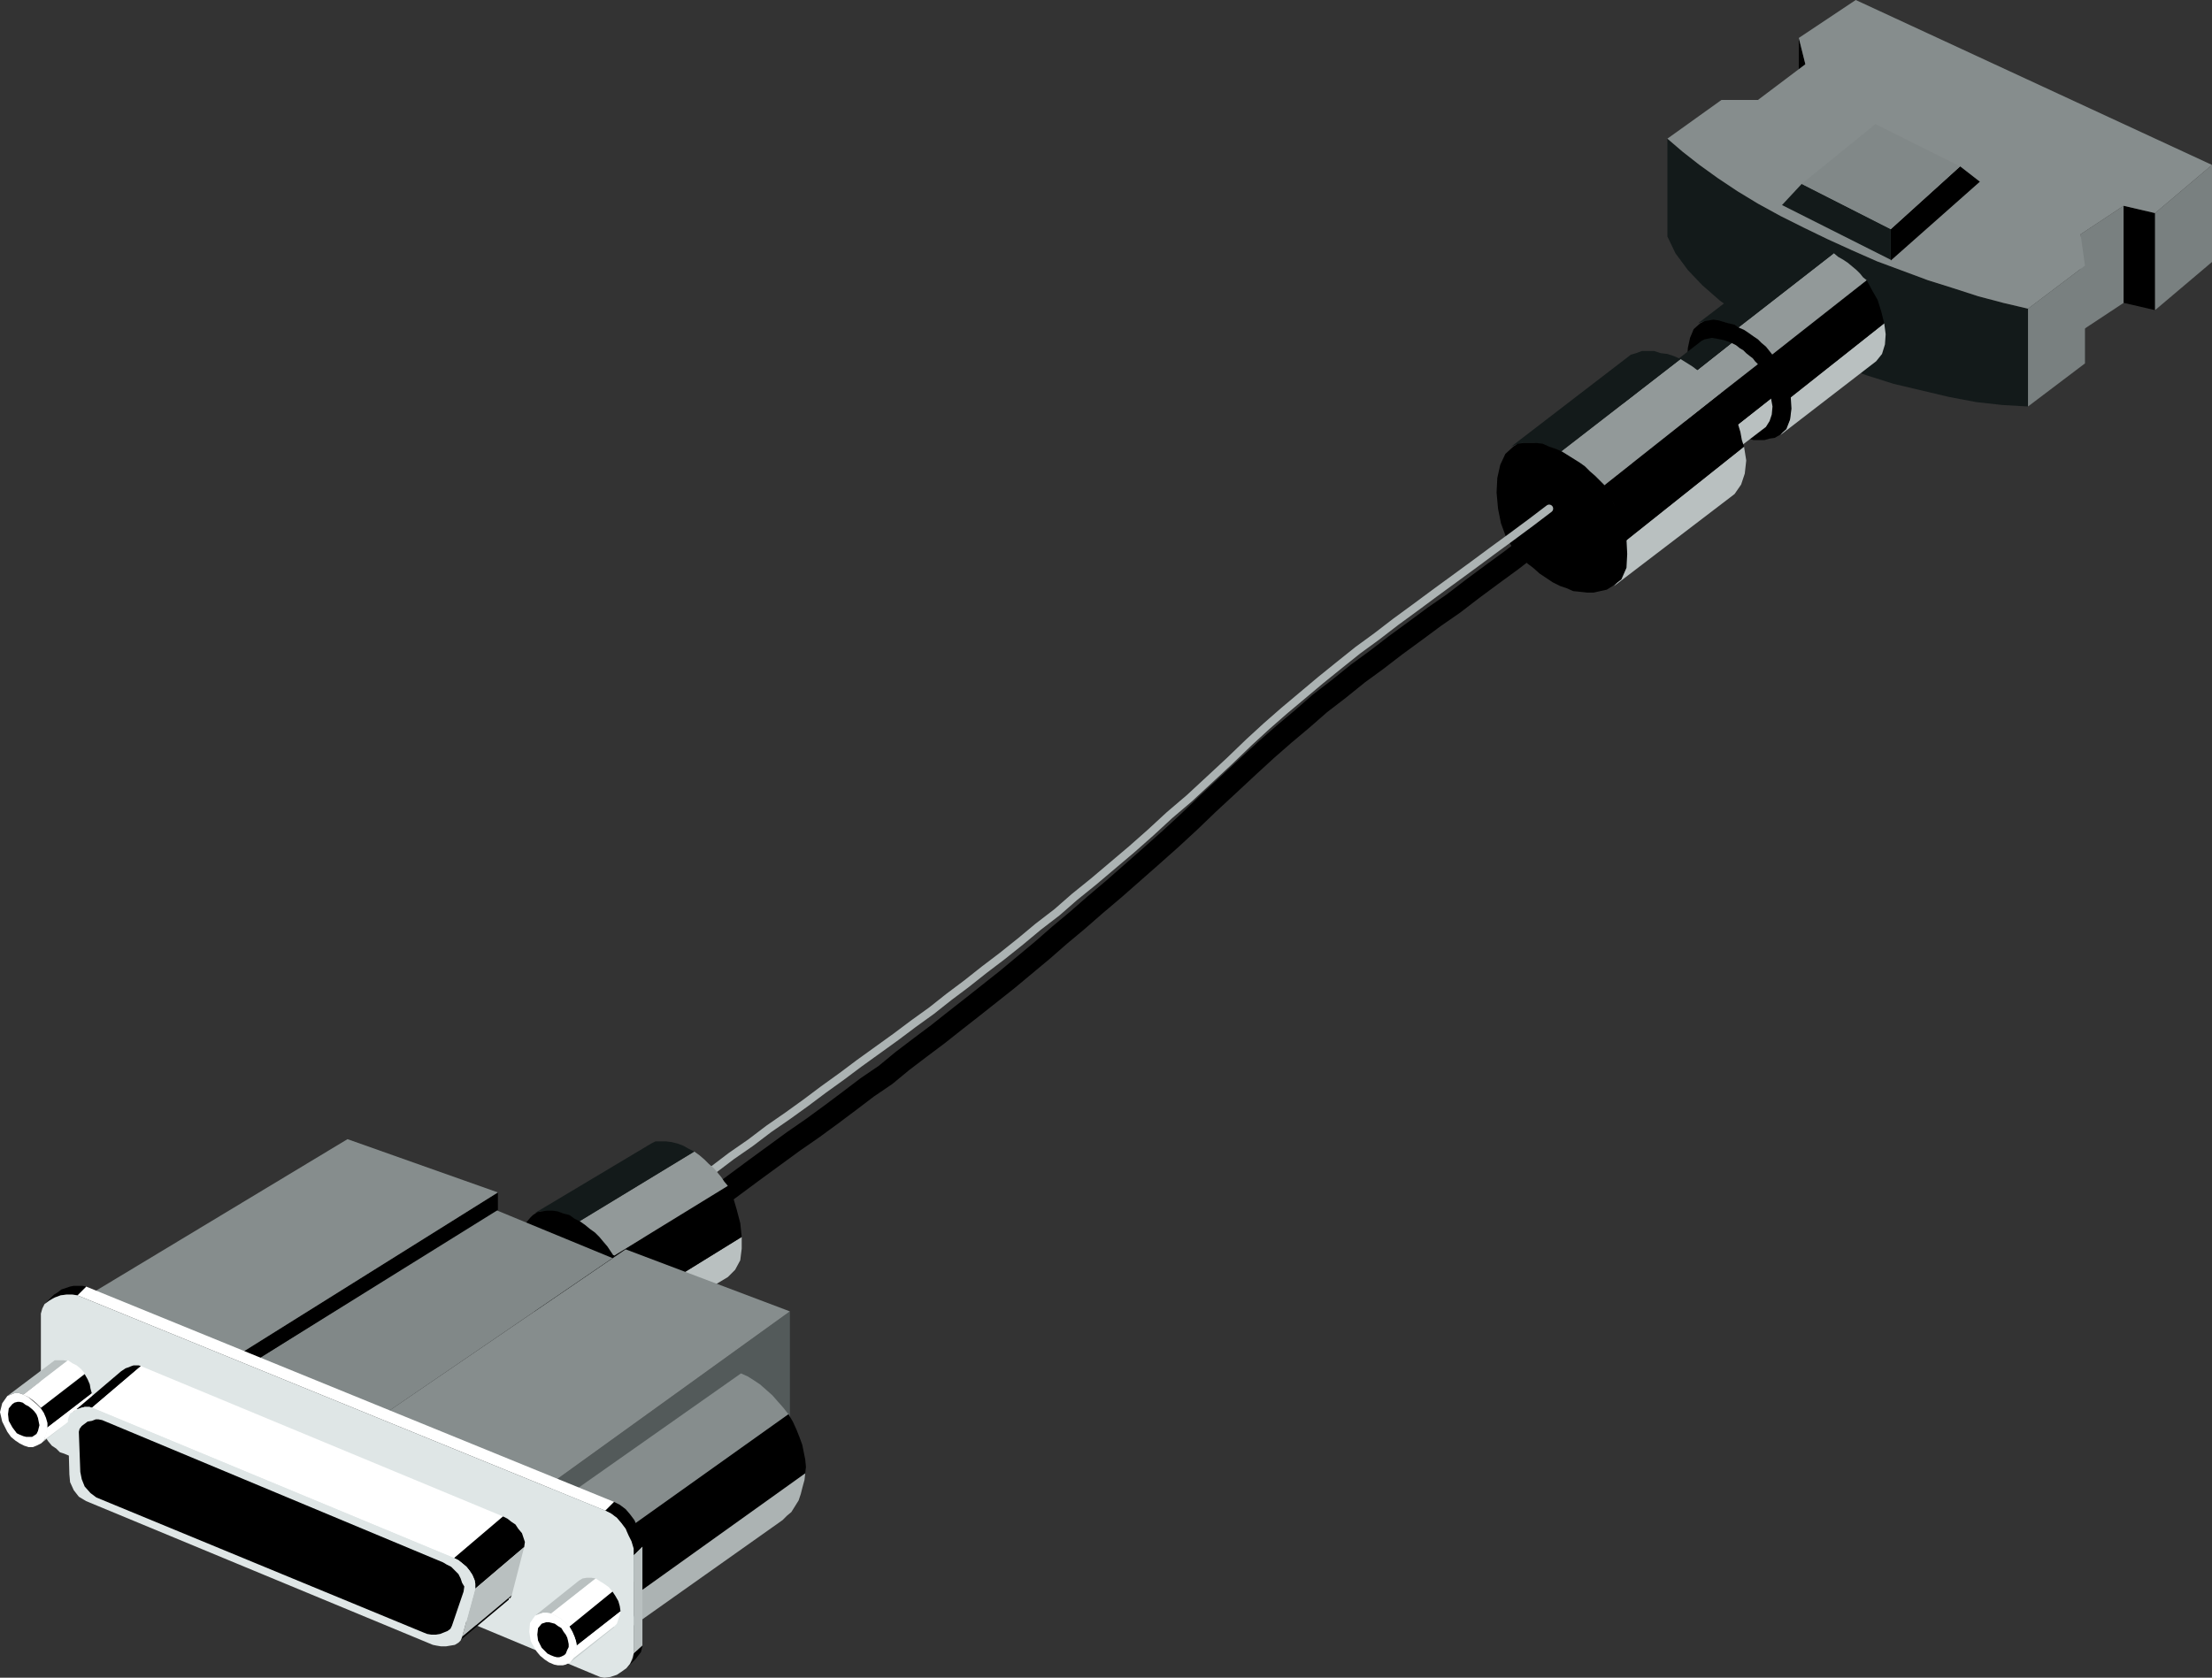 <?xml version="1.0" encoding="UTF-8" standalone="no"?>
<svg
   version="1.0"
   width="129.553mm"
   height="98.288mm"
   id="svg67"
   sodipodi:docname="Cable 2.wmf"
   xmlns:inkscape="http://www.inkscape.org/namespaces/inkscape"
   xmlns:sodipodi="http://sodipodi.sourceforge.net/DTD/sodipodi-0.dtd"
   xmlns="http://www.w3.org/2000/svg"
   xmlns:svg="http://www.w3.org/2000/svg">
  <rect width="100%" height="100%" fill="#333333" stroke="none"/>
  <sodipodi:namedview
     id="namedview67"
     pagecolor="#ffffff"
     bordercolor="#000000"
     borderopacity="0.25"
     inkscape:showpageshadow="2"
     inkscape:pageopacity="0.0"
     inkscape:pagecheckerboard="0"
     inkscape:deskcolor="#d1d1d1"
     inkscape:document-units="mm" />
  <defs
     id="defs1">
    <pattern
       id="WMFhbasepattern"
       patternUnits="userSpaceOnUse"
       width="6"
       height="6"
       x="0"
       y="0" />
  </defs>
  <path
     style="fill:#131a1a;fill-opacity:1;fill-rule:evenodd;stroke:none"
     d="m 369.094,30.701 3.394,2.909 3.717,2.909 4.04,2.909 4.363,2.909 4.525,2.747 5.01,2.747 5.171,2.585 5.333,2.585 5.333,2.424 5.494,2.424 5.656,2.101 5.656,2.101 5.656,1.777 5.494,1.777 5.494,1.454 5.494,1.293 v 21.652 l -5.656,-0.323 -5.818,-0.646 -5.979,-1.131 -6.141,-1.454 -6.141,-1.454 -6.141,-1.939 -6.141,-2.262 -5.818,-2.424 -5.656,-2.585 -5.494,-2.909 -4.686,-3.07 -4.525,-3.232 -3.878,-3.393 -3.232,-3.393 -2.747,-3.716 -1.778,-3.716 z"
     id="path1" />
  <path
     style="fill:#798080;fill-opacity:1;fill-rule:evenodd;stroke:none"
     d="m 460.559,51.869 9.534,-6.302 v 21.491 l -9.534,6.302 z"
     id="path2" />
  <path
     style="fill:#798080;fill-opacity:1;fill-rule:evenodd;stroke:none"
     d="m 448.924,68.35 12.605,-9.533 v 21.652 l -12.605,9.533 z"
     id="path3" />
  <path
     style="fill:#000000;fill-opacity:1;fill-rule:evenodd;stroke:none"
     d="m 470.094,45.567 6.949,1.616 v 21.491 l -6.949,-1.616 V 45.567 Z"
     id="path4" />
  <path
     style="fill:#798080;fill-opacity:1;fill-rule:evenodd;stroke:none"
     d="M 477.043,47.183 489.647,36.518 V 58.009 L 477.043,68.673 V 47.183 Z"
     id="path5" />
  <path
     style="fill:#000000;fill-opacity:1;fill-rule:evenodd;stroke:none"
     d="m 398.182,8.402 1.454,5.817 v 21.652 l -1.454,-5.817 z"
     id="path6" />
  <path
     style="fill:#868d8d;fill-opacity:1;fill-rule:evenodd;stroke:none"
     d="m 369.094,30.701 3.394,2.909 3.717,2.909 4.04,2.909 4.363,2.909 4.525,2.747 5.01,2.747 5.171,2.585 5.333,2.585 5.333,2.424 5.494,2.424 5.656,2.101 5.656,2.101 5.656,1.777 5.494,1.777 5.494,1.454 5.494,1.293 12.605,-9.533 -0.97,-6.948 9.534,-6.302 6.949,1.616 L 489.647,36.518 410.787,0 l -12.605,8.402 1.454,5.817 -10.504,7.918 h -8.08 z"
     id="path7" />
  <path
     style="fill:#000000;fill-opacity:1;fill-rule:evenodd;stroke:none"
     d="m 433.896,36.841 -15.352,13.896 v 6.948 l 19.715,-17.451 z"
     id="path8" />
  <path
     style="fill:#131a1a;fill-opacity:1;fill-rule:evenodd;stroke:none"
     d="m 418.544,50.737 -19.715,-10.018 -4.363,4.686 24.078,12.119 v -6.787 z"
     id="path9" />
  <path
     style="fill:#818888;fill-opacity:1;fill-rule:evenodd;stroke:none"
     d="m 398.828,40.719 16.322,-13.25 18.746,9.372 -15.352,13.896 -19.715,-10.018 z"
     id="path10" />
  <path
     style="fill:#b9c0c0;fill-opacity:1;fill-rule:evenodd;stroke:none"
     d="m 394.142,96.304 1.293,-1.777 0.808,-1.777 0.162,-2.262 -0.323,-2.262 21.008,-16.643 0.323,2.424 -0.162,2.262 -0.646,2.101 -1.293,1.616 -21.17,16.32 z"
     id="path11" />
  <path
     style="fill:#000000;fill-opacity:1;fill-rule:evenodd;stroke:none"
     d="m 396.081,88.063 -0.646,-2.585 -0.97,-2.747 -1.131,-2.262 -1.293,-1.777 21.17,-16.643 1.131,2.101 1.293,2.262 0.808,2.585 0.646,2.585 -21.008,16.643 v 0 z"
     id="path12" />
  <path
     style="fill:#929999;fill-opacity:1;fill-rule:evenodd;stroke:none"
     d="m 392.041,78.691 -0.646,-0.97 -0.646,-0.808 -0.97,-0.808 -0.808,-0.646 -0.97,-0.97 -1.131,-0.646 -0.97,-0.646 -1.131,-0.646 21.17,-16.482 0.97,0.808 1.131,0.646 0.97,0.646 0.97,0.808 0.97,0.808 0.808,0.808 0.646,0.808 0.808,0.646 -21.17,16.643 z"
     id="path13" />
  <path
     style="fill:#131a1a;fill-opacity:1;fill-rule:evenodd;stroke:none"
     d="m 384.769,72.39 -1.131,-0.323 -1.131,-0.485 -1.131,-0.323 -1.131,-0.162 -1.131,-0.162 -1.131,0.162 -1.131,0.162 -0.97,0.323 21.331,-16.32 0.808,-0.323 1.131,-0.162 0.97,-0.162 0.97,0.162 1.293,0.162 1.131,0.323 1.293,0.485 1.131,0.323 -21.17,16.482 v 0 z"
     id="path14" />
  <path
     style="fill:#000000;fill-opacity:1;fill-rule:evenodd;stroke:none"
     d="m 392.203,78.368 -0.646,-0.808 -0.646,-0.808 -0.97,-0.808 -0.808,-0.808 -0.97,-0.646 -1.131,-0.808 -0.97,-0.646 -1.131,-0.485 -0.97,-0.646 -1.293,-0.323 -1.131,-0.323 -1.131,-0.323 -1.131,-0.162 -0.97,0.162 -0.97,0.162 -0.97,0.485 -1.454,1.293 -0.808,1.939 -0.485,2.262 -0.162,2.909 0.162,2.585 0.646,2.585 0.808,2.262 1.131,1.777 0.808,0.97 0.808,0.97 0.97,0.97 1.131,0.97 1.131,0.808 1.131,0.808 1.131,0.646 1.293,0.808 1.293,0.485 1.131,0.485 1.131,0.323 h 1.131 1.293 l 1.131,-0.323 1.131,-0.162 1.131,-0.646 1.454,-1.293 0.808,-2.101 0.323,-2.424 -0.162,-2.585 -0.323,-1.293 -0.485,-1.454 -0.323,-1.131 -0.485,-1.454 -0.646,-1.131 -0.646,-1.131 -0.646,-0.97 z"
     id="path15" />
  <path
     style="fill:#b9c0c0;fill-opacity:1;fill-rule:evenodd;stroke:none"
     d="m 374.265,107.13 1.131,-1.293 0.485,-1.454 0.323,-1.777 -0.162,-1.777 15.998,-12.604 0.323,1.777 -0.162,1.777 -0.485,1.454 -0.808,1.293 -16.483,12.604 v 0 z"
     id="path16" />
  <path
     style="fill:#000000;fill-opacity:1;fill-rule:evenodd;stroke:none"
     d="m 376.043,100.667 -0.646,-1.939 -0.808,-2.101 -0.808,-1.777 -0.97,-1.454 16.322,-12.765 0.808,1.454 0.97,1.777 0.808,2.262 0.323,2.101 -15.998,12.604 v 0 z"
     id="path17" />
  <path
     style="fill:#929999;fill-opacity:1;fill-rule:evenodd;stroke:none"
     d="m 372.811,93.396 -0.485,-0.646 -0.646,-0.646 -0.808,-0.646 -0.646,-0.646 -0.646,-0.646 -0.808,-0.485 -0.808,-0.646 -0.808,-0.323 16.16,-12.765 0.97,0.485 0.808,0.646 0.808,0.485 0.646,0.646 0.808,0.646 0.646,0.485 0.485,0.646 0.646,0.646 z"
     id="path18" />
  <path
     style="fill:#131a1a;fill-opacity:1;fill-rule:evenodd;stroke:none"
     d="m 367.155,88.71 -0.808,-0.485 -0.97,-0.162 -0.97,-0.323 -0.808,-0.162 h -0.97 -0.808 l -0.97,0.323 -0.646,0.323 16.483,-12.765 0.646,-0.323 0.808,-0.162 0.808,-0.162 0.97,0.162 0.808,0.162 0.808,0.162 0.97,0.323 0.808,0.323 z"
     id="path19" />
  <path
     style="fill:#000000;fill-opacity:1;fill-rule:evenodd;stroke:none"
     d="m 372.972,93.072 -0.485,-0.646 -0.485,-0.485 -0.808,-0.808 -0.646,-0.485 -0.808,-0.646 -0.808,-0.646 -0.97,-0.323 -0.646,-0.485 -0.808,-0.323 -0.97,-0.485 -0.808,-0.323 -0.97,-0.162 h -0.808 -0.97 l -0.646,0.323 -0.808,0.323 -1.131,0.97 -0.485,1.454 -0.485,1.777 -0.162,2.101 0.323,2.101 0.323,1.939 0.808,1.939 0.808,1.454 0.485,0.646 0.808,0.808 0.808,0.646 0.808,0.808 0.808,0.646 0.97,0.646 0.808,0.646 0.97,0.323 0.97,0.485 0.97,0.162 0.97,0.323 0.808,0.162 h 0.97 l 0.97,-0.162 0.97,-0.323 0.808,-0.323 0.97,-1.131 0.808,-1.616 0.162,-1.777 -0.162,-2.101 -0.646,-2.101 -0.808,-1.939 -0.808,-1.939 -0.97,-1.454 z"
     id="path20" />
  <path
     style="fill:#b9c0c0;fill-opacity:1;fill-rule:evenodd;stroke:none"
     d="m 357.297,129.752 1.616,-1.939 0.97,-2.424 0.162,-2.747 -0.162,-2.909 26.179,-20.844 0.485,3.07 -0.323,2.909 -0.808,2.424 -1.454,2.101 -26.664,20.36 z"
     id="path21" />
  <path
     style="fill:#000000;fill-opacity:1;fill-rule:evenodd;stroke:none"
     d="m 359.721,119.734 -0.323,-1.616 -0.485,-1.777 -0.646,-1.777 -0.485,-1.616 -0.646,-1.454 -0.808,-1.293 -0.646,-1.293 -0.97,-1.131 26.341,-20.844 0.97,1.131 0.808,1.293 0.646,1.454 0.646,1.616 0.646,1.616 0.485,1.616 0.323,1.777 0.485,1.454 -26.179,20.844 v 0 z"
     id="path22" />
  <path
     style="fill:#929999;fill-opacity:1;fill-rule:evenodd;stroke:none"
     d="m 354.712,107.777 -0.808,-1.131 -1.131,-0.97 -0.808,-1.131 -1.293,-0.808 -1.293,-1.131 -1.131,-0.808 -1.293,-0.97 -1.454,-0.808 26.502,-20.521 1.293,0.808 1.293,0.808 1.293,0.97 1.293,0.97 1.131,0.97 0.97,0.97 0.97,0.97 0.808,0.97 z"
     id="path23" />
  <path
     style="fill:#131a1a;fill-opacity:1;fill-rule:evenodd;stroke:none"
     d="m 345.5,100.021 -1.293,-0.646 -1.616,-0.485 -1.454,-0.485 -1.454,-0.323 h -1.454 -1.293 l -1.293,0.323 -1.131,0.485 26.502,-20.36 1.131,-0.323 1.293,-0.485 h 1.293 1.454 l 1.454,0.485 1.454,0.162 1.454,0.485 1.454,0.646 z"
     id="path24" />
  <path
     style="fill:#000000;fill-opacity:1;fill-rule:evenodd;stroke:none"
     d="m 355.035,107.292 -0.97,-0.97 -0.97,-0.97 -1.131,-0.97 -1.131,-1.131 -1.131,-0.808 -1.293,-0.808 -1.293,-0.808 -1.293,-0.808 -1.454,-0.646 -1.454,-0.485 -1.454,-0.646 -1.454,-0.162 h -1.454 -1.293 l -1.293,0.162 -0.97,0.646 -1.778,1.616 -1.131,2.424 -0.646,2.909 -0.162,3.232 0.323,3.555 0.646,3.232 1.131,3.07 1.293,2.101 0.97,1.293 1.293,1.131 1.131,1.293 1.293,0.97 1.454,1.293 1.454,0.97 1.454,0.97 1.616,0.808 1.454,0.485 1.454,0.646 1.616,0.162 1.454,0.162 h 1.454 l 1.454,-0.323 1.454,-0.323 1.293,-0.808 1.939,-1.454 1.131,-2.585 0.162,-3.07 -0.162,-3.232 -0.485,-1.616 -0.485,-1.616 -0.646,-1.616 -0.485,-1.777 -0.808,-1.454 -0.646,-1.616 -0.646,-1.293 z"
     id="path25" />
  <path
     style="fill:none;stroke:#000000;stroke-width:5.01px;stroke-linecap:round;stroke-linejoin:round;stroke-miterlimit:4;stroke-dasharray:none;stroke-opacity:1"
     d="m 144.632,275.178 4.686,-3.555 4.525,-3.232 4.686,-3.07 4.363,-3.232 4.363,-3.232 4.202,-3.07 4.202,-3.07 4.202,-2.909 4.202,-3.07 3.878,-2.909 4.04,-3.07 4.04,-2.747 3.717,-3.07 4.04,-3.07 3.878,-2.909 3.878,-3.07 3.717,-2.909 3.878,-3.07 3.878,-3.07 3.878,-3.232 3.878,-3.232 3.878,-3.393 3.878,-3.232 3.878,-3.393 4.202,-3.555 4.04,-3.555 4.04,-3.555 4.363,-3.878 4.202,-3.878 4.202,-4.04 4.363,-4.04 4.686,-4.363 3.878,-3.555 3.878,-3.393 4.04,-3.393 3.878,-3.393 4.202,-3.232 4.202,-3.393 4.202,-3.07 4.202,-3.232 4.202,-3.07 4.363,-3.232 4.202,-2.909 4.202,-3.232 4.363,-3.232 4.202,-3.07 4.202,-3.232 4.202,-3.07"
     id="path26" />
  <path
     style="fill:none;stroke:#acb3b3;stroke-width:1.778px;stroke-linecap:round;stroke-linejoin:round;stroke-miterlimit:4;stroke-dasharray:none;stroke-opacity:1"
     d="m 144.955,268.391 4.363,-3.07 4.363,-3.232 4.202,-3.07 4.04,-3.07 4.202,-2.909 4.04,-3.07 4.202,-2.909 4.04,-2.909 3.878,-2.909 4.04,-2.909 3.878,-2.909 4.04,-2.909 4.04,-2.909 3.878,-2.909 4.04,-2.909 3.878,-3.07 3.878,-2.909 3.878,-3.07 4.04,-3.07 4.04,-3.232 3.878,-3.232 4.202,-3.232 3.878,-3.393 4.202,-3.393 4.202,-3.555 4.202,-3.555 4.202,-3.716 4.202,-3.878 4.363,-3.716 4.363,-4.04 4.525,-4.201 4.363,-4.201 3.878,-3.555 3.878,-3.393 4.04,-3.393 4.04,-3.393 4.202,-3.393 4.04,-3.232 4.202,-3.07 4.202,-3.232 4.202,-3.07 4.363,-3.232 4.202,-3.07 4.202,-3.07 4.363,-3.232 4.202,-3.07 4.363,-3.232 4.04,-3.07"
     id="path27" />
  <path
     style="fill:#b9c0c0;fill-opacity:1;fill-rule:evenodd;stroke:none"
     d="m 135.582,298.123 1.616,-1.616 0.97,-2.101 0.646,-2.424 v -2.424 l 25.371,-15.674 v 2.585 l -0.323,2.585 -1.131,2.101 -1.616,1.616 z"
     id="path28" />
  <path
     style="fill:#000000;fill-opacity:1;fill-rule:evenodd;stroke:none"
     d="m 138.814,289.397 -0.646,-2.909 -0.646,-3.232 -0.808,-2.747 -1.131,-2.262 25.533,-15.674 1.131,2.424 0.808,2.747 0.808,3.07 0.323,3.07 -25.371,15.674 v 0 z"
     id="path29" />
  <path
     style="fill:#929999;fill-opacity:1;fill-rule:evenodd;stroke:none"
     d="m 135.421,278.248 -0.646,-0.97 -0.646,-0.97 -0.808,-0.97 -0.97,-1.131 -0.97,-0.97 -0.97,-0.97 -1.131,-0.97 -1.131,-0.808 25.533,-15.512 1.131,0.808 1.131,0.97 0.97,0.97 1.131,0.97 0.808,0.97 0.808,0.97 0.646,0.97 0.808,0.97 -25.533,15.674 v 0 z"
     id="path30" />
  <path
     style="fill:#131a1a;fill-opacity:1;fill-rule:evenodd;stroke:none"
     d="m 128.149,270.492 -1.131,-0.646 -1.293,-0.646 -1.131,-0.485 -1.293,-0.323 -1.293,-0.162 h -1.131 -1.293 l -1.131,0.323 25.694,-15.35 0.97,-0.485 h 1.293 0.97 l 1.293,0.162 1.293,0.323 1.293,0.485 1.131,0.646 1.293,0.646 -25.533,15.512 z"
     id="path31" />
  <path
     style="fill:#000000;fill-opacity:1;fill-rule:evenodd;stroke:none"
     d="m 135.744,277.925 -0.646,-0.97 -0.646,-0.97 -0.97,-1.131 -0.808,-0.97 -0.97,-0.97 -1.131,-0.808 -0.97,-0.808 -1.131,-0.808 -1.293,-0.646 -1.131,-0.808 -1.293,-0.323 -1.293,-0.485 -1.131,-0.162 h -1.293 l -1.131,0.162 -0.97,0.162 -0.97,0.646 -0.646,0.646 -0.808,0.97 -0.485,0.97 -0.485,1.293 -0.485,1.293 -0.323,1.454 -0.162,1.454 v 3.07 l 0.162,3.07 0.808,2.747 0.808,2.262 0.97,0.97 0.97,1.293 0.808,1.131 1.131,1.131 1.131,1.131 0.97,0.97 1.293,0.97 1.293,0.808 1.293,0.646 1.131,0.646 1.454,0.485 1.293,0.323 1.293,0.162 1.454,-0.162 1.293,-0.323 1.293,-0.323 1.778,-1.293 1.293,-2.262 0.485,-2.585 v -2.909 l -0.485,-3.07 -0.646,-2.909 -0.97,-2.747 -0.97,-2.424 v 0 z"
     id="path32" />
  <path
     style="fill:#535a5a;fill-opacity:1;fill-rule:evenodd;stroke:none"
     d="M 122.169,328.339 174.851,290.367 v 35.064 l -53.166,38.295 0.485,-35.225 v 0 z"
     id="path33" />
  <path
     style="fill:#868d8d;fill-opacity:1;fill-rule:evenodd;stroke:none"
     d="M 122.169,328.339 174.851,290.367 138.491,276.632 85.002,313.15 122.169,328.501 v 0 z"
     id="path34" />
  <path
     style="fill:#818888;fill-opacity:1;fill-rule:evenodd;stroke:none"
     d="M 55.914,301.678 109.726,267.907 135.582,278.571 85.002,313.15 55.914,301.678 Z"
     id="path35" />
  <path
     style="fill:#000000;fill-opacity:1;fill-rule:evenodd;stroke:none"
     d="m 55.914,301.678 54.298,-33.771 v -3.878 l -57.853,36.195 3.555,1.454 z"
     id="path36" />
  <path
     style="fill:#868d8d;fill-opacity:1;fill-rule:evenodd;stroke:none"
     d="M 19.554,286.812 76.922,252.233 110.211,264.029 52.358,300.223 19.554,286.812 Z"
     id="path37" />
  <path
     style="fill:#868d8d;fill-opacity:1;fill-rule:evenodd;stroke:none"
     d="m 127.502,329.793 1.454,0.808 1.293,0.808 1.454,0.97 1.293,1.293 1.454,1.293 1.131,1.131 1.293,1.454 1.131,1.616 36.522,-26.015 -1.131,-1.454 -1.293,-1.454 -1.131,-1.293 -1.454,-1.293 -1.293,-1.131 -1.454,-0.97 -1.293,-0.808 -1.454,-0.646 -36.522,25.692 z"
     id="path38" />
  <path
     style="fill:#000000;fill-opacity:1;fill-rule:evenodd;stroke:none"
     d="m 138.006,339.165 0.97,1.616 0.808,1.616 0.646,1.616 0.646,1.777 0.485,1.777 0.323,1.616 v 1.454 1.616 l 36.36,-26.015 0.162,-1.454 -0.162,-1.616 -0.323,-1.616 -0.323,-1.616 -0.646,-1.777 -0.646,-1.616 -0.808,-1.777 -0.97,-1.616 -36.522,26.015 z"
     id="path39" />
  <path
     style="fill:#acb3b3;fill-opacity:1;fill-rule:evenodd;stroke:none"
     d="m 141.723,352.253 -0.162,1.454 -0.323,1.454 -0.485,1.616 -0.485,1.293 -0.808,1.454 -0.808,1.131 -0.97,0.97 -0.97,0.808 36.522,-25.853 0.97,-0.97 0.97,-0.808 0.808,-1.293 0.808,-1.293 0.485,-1.454 0.323,-1.293 0.485,-1.777 0.162,-1.454 -36.36,26.015 v 0 z"
     id="path40" />
  <path
     style="fill:#b9c0c0;fill-opacity:1;fill-rule:evenodd;stroke:none"
     d="m 140.269,366.15 v -21.814 l 1.939,-1.939 v 21.975 l -1.939,1.777 z"
     id="path41" />
  <path
     style="fill:#000000;fill-opacity:1;fill-rule:evenodd;stroke:none"
     d="m 140.269,344.336 v -1.454 l -0.485,-1.616 -0.646,-1.293 -0.646,-1.454 -0.97,-1.293 -0.97,-1.131 -1.293,-0.97 -1.293,-0.646 1.939,-1.939 1.293,0.646 1.293,0.97 0.97,1.131 0.97,1.293 0.646,1.454 0.646,1.293 0.323,1.616 0.162,1.454 -1.939,1.939 z"
     id="path42" />
  <path
     style="fill:#ffffff;fill-opacity:1;fill-rule:evenodd;stroke:none"
     d="m 133.966,334.479 -116.837,-47.667 1.939,-1.939 116.837,47.667 -1.939,1.939 z"
     id="path43" />
  <path
     style="fill:#000000;fill-opacity:1;fill-rule:evenodd;stroke:none"
     d="m 17.13,286.812 -0.808,-0.162 h -0.808 -0.97 l -0.97,0.162 -0.97,0.323 -0.97,0.323 -0.97,0.646 -0.646,0.485 1.939,-1.939 0.808,-0.485 0.808,-0.646 0.97,-0.323 0.97,-0.323 0.808,-0.162 h 1.131 0.808 l 0.808,0.162 -1.939,1.939 z"
     id="path44" />
  <path
     style="fill:#000000;fill-opacity:1;fill-rule:evenodd;stroke:none"
     d="m 138.814,369.22 0.485,-0.646 0.646,-0.808 0.323,-0.808 v -0.808 l 1.939,-1.777 -0.162,0.808 -0.162,0.646 -0.646,0.808 -0.485,0.646 z"
     id="path45" />
  <path
     style="fill:#dfe6e6;fill-opacity:1;fill-rule:evenodd;stroke:none"
     d="m 140.269,366.15 v -21.814 -1.454 l -0.485,-1.616 -0.646,-1.293 -0.646,-1.454 -0.97,-1.293 -0.97,-1.131 -1.293,-0.97 -1.293,-0.646 -116.837,-47.667 -1.131,-0.162 h -1.293 l -1.293,0.162 -1.293,0.485 -1.131,0.646 -1.131,0.808 -0.485,0.97 -0.323,1.131 v 24.076 l 0.162,1.131 0.323,1.131 0.485,0.97 0.646,0.97 0.808,0.97 0.97,0.646 0.808,0.808 0.97,0.323 118.614,49.445 0.97,0.162 1.293,-0.162 1.454,-0.485 0.97,-0.646 1.131,-0.808 0.808,-0.97 0.485,-1.131 0.323,-1.131 z"
     id="path46" />
  <path
     style="fill:#b9c0c0;fill-opacity:1;fill-rule:evenodd;stroke:none"
     d="m 1.616,309.111 0.808,-0.323 0.808,-0.323 h 0.97 l 0.97,0.323 9.858,-7.433 -0.97,-0.162 h -0.97 -0.97 l -0.646,0.485 z"
     id="path47" />
  <path
     style="fill:#ffffff;fill-opacity:1;fill-rule:evenodd;stroke:none"
     d="m 5.01,308.787 1.131,0.485 0.97,0.646 0.97,0.808 0.97,0.97 9.696,-7.594 -0.808,-0.97 -0.97,-0.808 -0.97,-0.485 -0.97,-0.646 -9.858,7.594 v 0 z"
     id="path48" />
  <path
     style="fill:#000000;fill-opacity:1;fill-rule:evenodd;stroke:none"
     d="m 8.726,311.857 0.808,0.97 0.485,1.131 0.323,1.131 v 1.131 l 10.019,-7.594 -0.323,-1.131 -0.162,-0.97 -0.485,-1.131 -0.646,-1.131 -9.858,7.594 v 0 z"
     id="path49" />
  <path
     style="fill:#ffffff;fill-opacity:1;fill-rule:evenodd;stroke:none"
     d="m 10.504,316.059 -0.162,0.97 -0.323,0.97 -0.323,0.808 -0.646,0.646 9.696,-7.433 0.646,-0.808 0.485,-0.808 0.485,-0.97 v -0.97 z"
     id="path50" />
  <path
     style="fill:#c5cccc;fill-opacity:1;fill-rule:evenodd;stroke:none"
     d="m 9.05,319.452 v 0.162 l 9.696,-7.594 h 0.162 l -9.858,7.433 z"
     id="path51" />
  <path
     style="fill:#ffffff;fill-opacity:1;fill-rule:evenodd;stroke:none"
     d="m 1.616,309.111 0.808,-0.323 0.808,-0.323 h 0.97 l 0.97,0.323 0.97,0.485 0.97,0.808 0.97,0.808 0.97,0.97 0.646,0.97 0.485,1.131 0.323,1.131 v 0.97 l -0.162,1.131 -0.323,0.97 -0.323,0.808 -0.646,0.646 -0.97,0.485 -0.808,0.323 H 6.302 L 5.333,320.098 4.363,319.613 3.394,318.967 2.424,318.159 1.616,317.028 0.485,314.766 0,312.665 0.485,310.726 Z"
     id="path52" />
  <path
     style="fill:#000000;fill-opacity:1;fill-rule:evenodd;stroke:none"
     d="m 2.747,310.888 0.485,-0.323 0.646,-0.162 h 0.485 l 0.646,0.162 0.646,0.485 0.646,0.323 0.808,0.646 0.485,0.485 0.485,0.646 0.323,0.808 0.162,0.808 0.162,0.808 -0.162,0.646 -0.162,0.646 -0.323,0.646 -0.485,0.323 -0.485,0.323 H 6.464 5.818 L 5.171,317.998 4.363,317.674 3.717,317.351 3.232,316.705 2.747,316.059 1.939,314.604 1.778,313.15 1.939,311.857 Z"
     id="path53" />
  <path
     style="fill:#000000;fill-opacity:1;fill-rule:evenodd;stroke:none"
     d="m 15.998,312.827 0.323,-0.323 0.646,-0.485 h 0.485 l 0.808,-0.323 0.485,-0.162 h 0.485 0.646 l 0.485,0.162 10.827,-9.21 -0.485,-0.162 h -0.485 -0.646 l -0.485,0.162 -0.808,0.323 -0.485,0.162 -0.485,0.323 -0.485,0.323 -10.827,9.21 z"
     id="path54" />
  <path
     style="fill:#ffffff;fill-opacity:1;fill-rule:evenodd;stroke:none"
     d="m 20.362,311.696 80.154,33.286 10.827,-9.21 -80.154,-33.286 z"
     id="path55" />
  <path
     style="fill:#000000;fill-opacity:1;fill-rule:evenodd;stroke:none"
     d="m 100.515,344.982 0.97,0.485 0.808,0.646 0.97,0.808 0.646,0.808 0.646,0.97 0.485,1.131 0.162,0.808 v 1.131 l 10.827,-9.21 0.162,-1.131 -0.323,-0.97 -0.323,-0.97 -0.808,-0.97 -0.646,-0.97 -0.97,-0.646 -0.808,-0.646 -0.97,-0.485 z"
     id="path56" />
  <path
     style="fill:#b9c0c0;fill-opacity:1;fill-rule:evenodd;stroke:none"
     d="m 105.201,351.769 -2.909,10.665 10.989,-9.21 2.747,-10.665 -10.827,9.21 z"
     id="path57" />
  <path
     style="fill:#000000;fill-opacity:1;fill-rule:evenodd;stroke:none"
     d="m 102.293,362.433 v 0.323 l -0.162,0.323 -0.323,0.162 -0.162,0.162 10.989,-9.21 v -0.323 h 0.323 l 0.162,-0.323 0.162,-0.323 z"
     id="path58" />
  <path
     style="fill:#dfe6e6;fill-opacity:1;fill-rule:evenodd;stroke:none"
     d="m 15.352,326.238 -0.323,-11.796 0.162,-0.646 0.323,-0.808 0.808,-0.485 0.808,-0.485 0.808,-0.323 0.808,-0.162 h 0.97 l 0.646,0.162 80.154,33.286 0.97,0.485 0.808,0.646 0.97,0.808 0.646,0.808 0.646,0.97 0.485,1.131 0.162,0.808 v 1.131 l -2.909,10.665 -0.323,0.808 -0.485,0.485 -0.808,0.485 -0.97,0.162 -0.97,0.162 h -1.131 l -0.97,-0.162 -0.808,-0.162 -76.76,-31.832 -1.616,-0.97 -1.131,-1.454 -0.808,-1.777 -0.162,-1.777 v 0 z"
     id="path59" />
  <path
     style="fill:#000000;fill-opacity:1;fill-rule:evenodd;stroke:none"
     d="m 17.776,325.915 -0.323,-8.887 0.162,-0.646 0.485,-0.646 0.646,-0.485 0.646,-0.485 0.97,-0.162 0.808,-0.323 h 0.646 l 0.808,0.162 75.467,31.509 0.808,0.485 0.97,0.485 0.808,0.808 0.808,0.808 0.485,0.97 0.323,0.97 0.485,0.808 -0.162,1.131 -2.586,7.594 -0.323,0.646 -0.646,0.485 -0.808,0.323 -0.808,0.323 -0.97,0.162 h -0.97 l -0.97,-0.162 -0.808,-0.323 -72.397,-29.893 -1.293,-0.97 -1.293,-1.454 -0.646,-1.616 -0.323,-1.616 z"
     id="path60" />
  <path
     style="fill:#b9c0c0;fill-opacity:1;fill-rule:evenodd;stroke:none"
     d="m 118.453,357.747 0.808,-0.323 0.97,-0.323 h 0.808 l 0.97,0.162 9.858,-7.756 -0.97,-0.162 h -0.97 l -0.97,0.162 -0.808,0.485 -9.696,7.756 z"
     id="path61" />
  <path
     style="fill:#ffffff;fill-opacity:1;fill-rule:evenodd;stroke:none"
     d="m 122.008,357.263 0.97,0.485 1.131,0.646 0.97,0.808 0.97,0.97 9.534,-7.756 -0.808,-0.97 -1.131,-0.808 -0.808,-0.485 -0.97,-0.646 -9.858,7.756 z"
     id="path62" />
  <path
     style="fill:#000000;fill-opacity:1;fill-rule:evenodd;stroke:none"
     d="m 126.048,360.171 0.646,1.131 0.485,1.131 0.323,0.97 0.162,0.97 9.696,-7.594 -0.162,-1.131 -0.323,-1.131 -0.646,-1.131 -0.646,-0.97 z"
     id="path63" />
  <path
     style="fill:#ffffff;fill-opacity:1;fill-rule:evenodd;stroke:none"
     d="m 127.664,364.372 -0.162,0.97 -0.323,0.97 -0.323,0.808 -0.646,0.646 9.696,-7.594 0.646,-0.646 0.323,-0.97 0.323,-0.97 0.162,-0.808 -9.696,7.594 z"
     id="path64" />
  <path
     style="fill:#c5cccc;fill-opacity:1;fill-rule:evenodd;stroke:none"
     d="m 126.048,367.766 0.162,0.323 9.696,-7.756 v -0.162 l -9.696,7.594 v 0 z"
     id="path65" />
  <path
     style="fill:#ffffff;fill-opacity:1;fill-rule:evenodd;stroke:none"
     d="m 118.453,357.747 0.808,-0.323 0.97,-0.323 h 0.808 l 0.97,0.162 0.97,0.485 1.131,0.646 0.97,0.808 0.97,0.97 0.646,1.131 0.485,1.131 0.323,0.97 0.162,0.97 -0.162,1.131 -0.323,0.97 -0.323,0.808 -0.646,0.808 -0.97,0.485 -0.646,0.162 h -1.131 l -0.808,-0.162 -1.131,-0.485 -0.97,-0.646 -0.97,-0.808 -0.808,-0.97 -1.293,-2.262 -0.323,-2.101 0.162,-1.939 1.131,-1.616 z"
     id="path66" />
  <path
     style="fill:#000000;fill-opacity:1;fill-rule:evenodd;stroke:none"
     d="m 119.907,359.525 0.485,-0.162 0.485,-0.162 h 0.646 l 0.646,0.162 0.646,0.162 0.646,0.485 0.808,0.485 0.485,0.808 0.485,0.646 0.323,0.646 0.162,0.646 0.162,0.808 v 0.646 l -0.323,0.646 -0.323,0.808 -0.323,0.323 -0.646,0.323 -0.485,0.162 h -0.485 l -0.646,-0.162 -0.808,-0.323 -0.646,-0.323 -0.646,-0.646 -0.646,-0.646 -0.808,-1.616 -0.162,-1.293 0.162,-1.454 z"
     id="path67" />
</svg>
